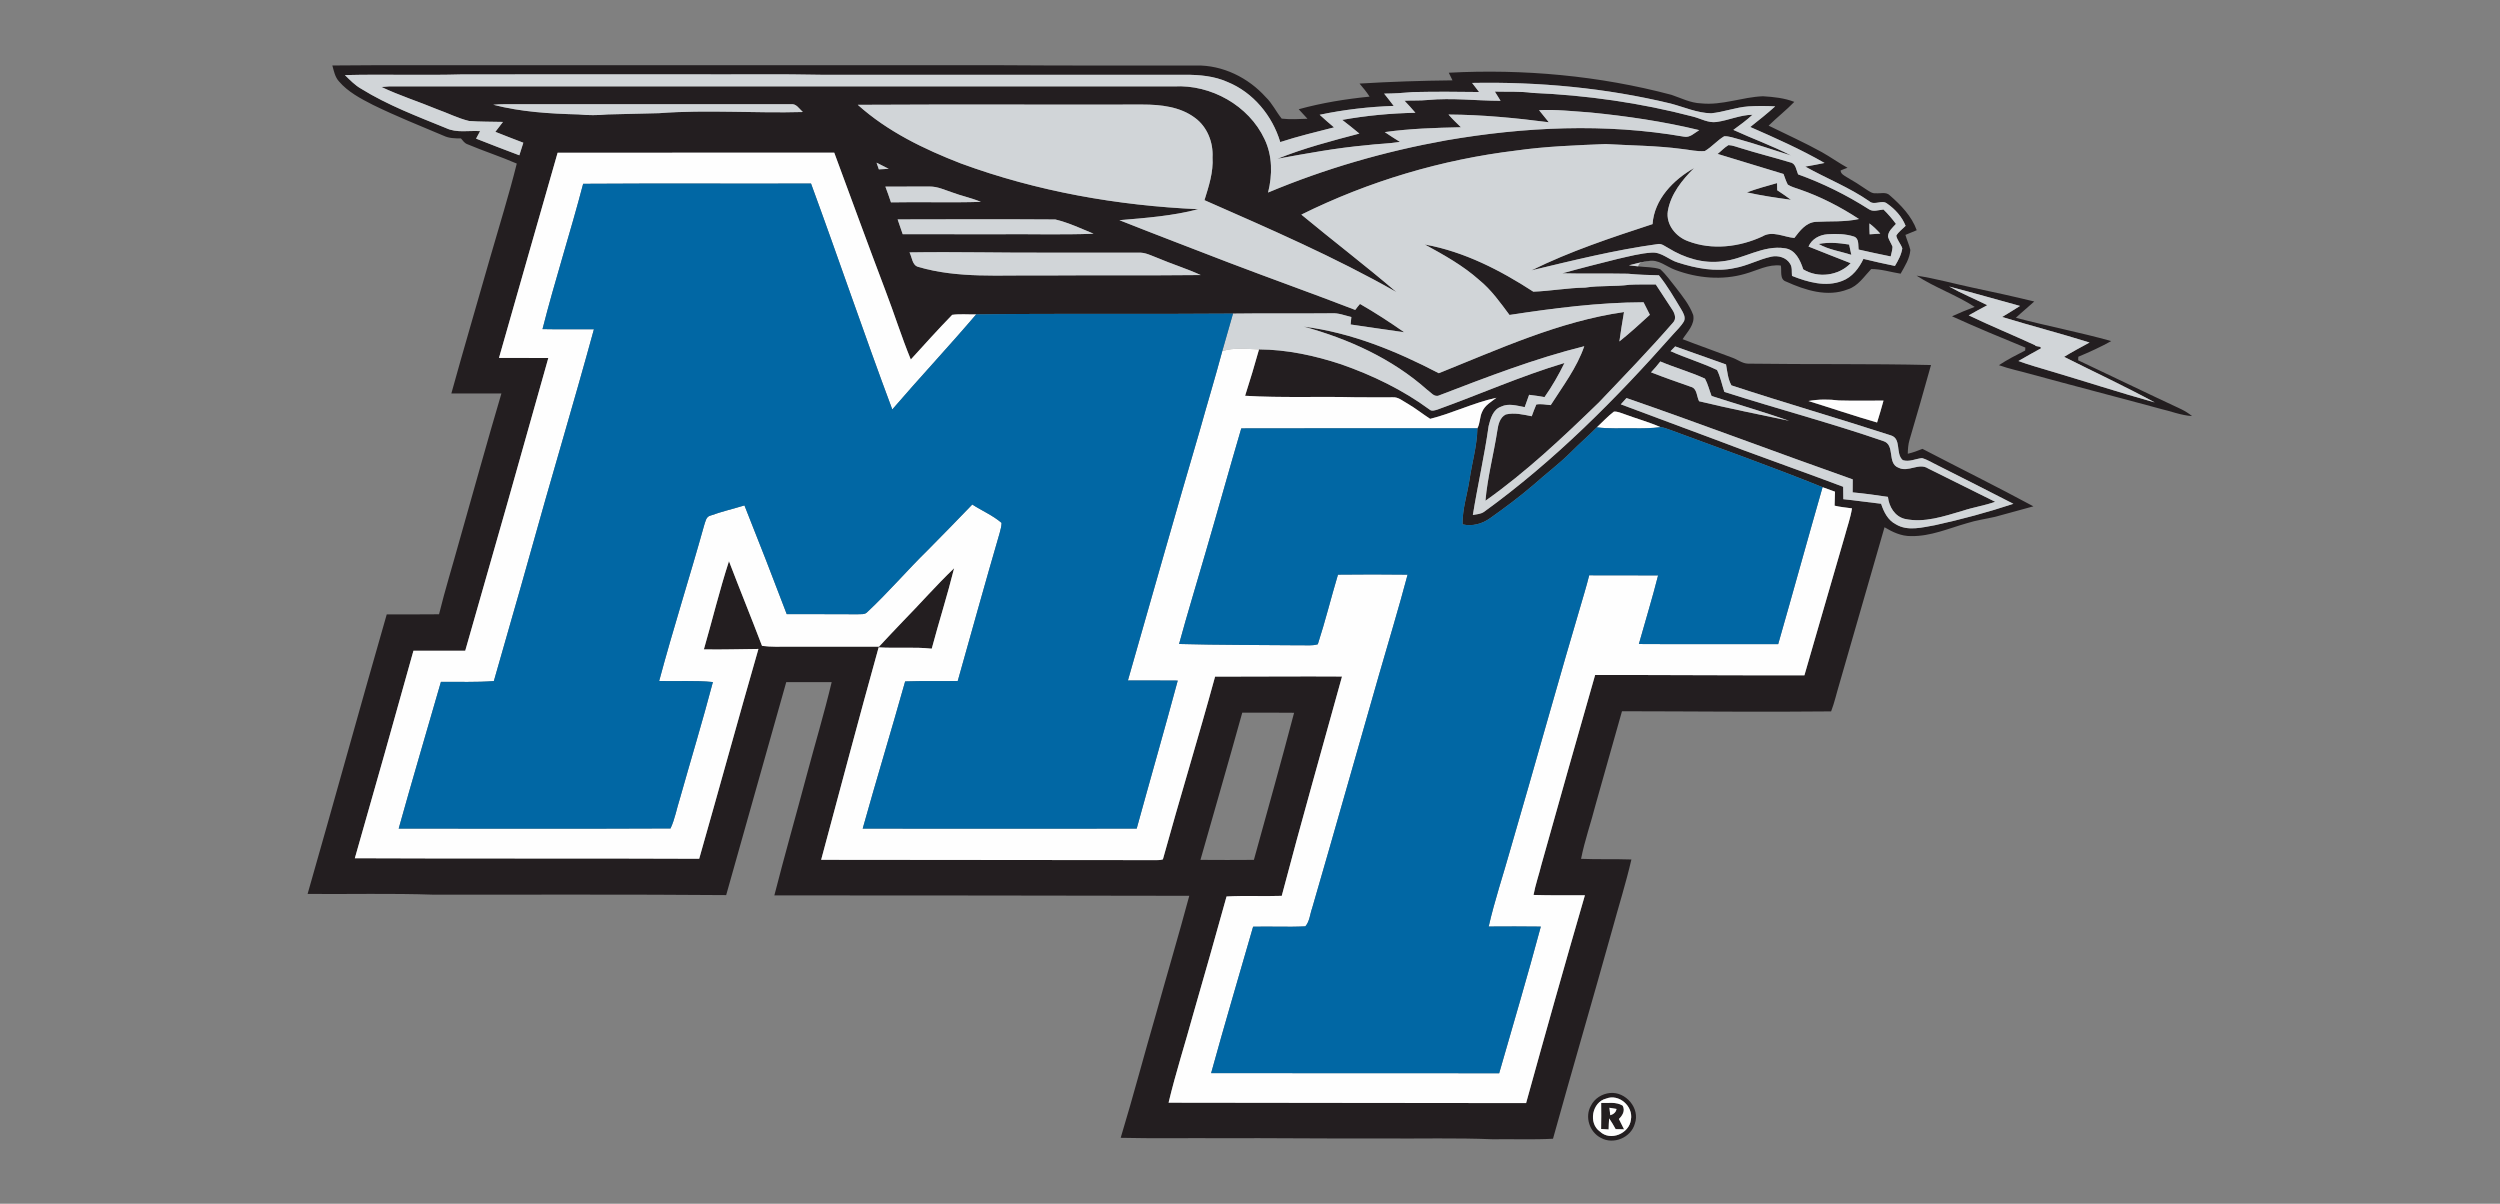 <?xml version="1.0" encoding="UTF-8" ?>
<!DOCTYPE svg PUBLIC "-//W3C//DTD SVG 1.1//EN" "http://www.w3.org/Graphics/SVG/1.1/DTD/svg11.dtd">
<svg width="1350pt" height="650pt" viewBox="0 0 1350 650" version="1.1" xmlns="http://www.w3.org/2000/svg">
<rect x="0" y="0" width="1350" height="650" fill="#808080" stroke="none"/>
<g id="#231e20ff">
<path fill="#231e20" opacity="1.00" d=" M 179.47 35.36 C 211.31 35.03 243.16 35.30 275.00 35.21 C 363.00 35.21 451.00 35.21 539.00 35.21 C 574.67 35.47 610.35 35.40 646.03 35.37 C 660.26 35.11 674.10 41.94 683.52 52.46 C 687.04 55.82 689.08 60.32 692.12 64.06 C 696.73 64.59 701.40 64.29 706.04 64.13 C 704.49 62.38 702.86 60.71 701.30 58.99 C 713.82 55.54 726.66 53.47 739.57 52.18 C 737.99 49.66 736.07 47.39 734.15 45.13 C 750.87 44.11 767.60 43.57 784.35 43.39 C 783.72 41.99 783.02 40.63 782.34 39.27 C 822.71 37.14 863.51 40.84 902.62 51.22 C 907.86 53.00 912.94 55.63 918.59 55.82 C 929.93 57.01 940.76 52.41 952.00 51.98 C 957.73 52.33 963.52 52.92 968.93 55.01 C 964.54 59.54 959.55 63.43 955.06 67.85 C 964.66 72.60 974.45 76.97 983.82 82.17 C 988.53 84.82 992.94 87.98 997.67 90.60 C 996.41 91.06 995.13 91.51 993.93 92.06 C 993.99 93.96 995.86 94.76 997.24 95.67 C 1000.83 97.72 1004.34 99.90 1007.74 102.26 C 1009.34 103.23 1010.94 104.61 1012.97 104.36 C 1015.47 104.60 1018.50 103.47 1020.51 105.51 C 1026.50 110.75 1032.28 116.68 1035.03 124.32 C 1032.99 125.16 1030.94 125.99 1028.92 126.85 C 1029.71 129.59 1030.95 132.20 1031.59 134.98 C 1031.26 139.69 1028.56 143.78 1026.33 147.79 C 1021.04 146.96 1015.82 145.25 1010.44 145.29 C 1006.58 149.31 1003.35 154.55 997.74 156.27 C 986.77 160.58 974.76 156.70 964.56 152.08 C 960.82 150.93 962.24 146.30 961.65 143.40 C 954.84 142.57 948.73 146.11 942.38 147.86 C 930.04 151.47 916.65 150.24 904.70 145.78 C 899.89 144.06 895.52 139.79 890.07 140.99 C 886.54 141.54 883.05 142.31 879.62 143.27 C 881.26 143.48 882.92 143.68 884.60 143.84 C 888.56 144.33 892.71 144.12 896.53 145.38 C 899.73 148.26 902.17 151.85 904.88 155.18 C 908.44 159.84 912.27 164.52 914.33 170.09 C 915.38 175.21 911.13 179.19 908.61 183.16 C 917.49 186.61 926.50 189.72 935.40 193.13 C 938.27 194.13 940.78 196.28 943.92 196.37 C 976.86 196.84 1009.81 196.33 1042.74 197.12 C 1039.00 210.65 1035.08 224.15 1031.12 237.62 C 1030.40 240.02 1030.26 242.54 1030.20 245.03 C 1032.91 244.40 1035.54 243.46 1038.12 242.38 C 1058.07 252.77 1078.24 262.73 1098.04 273.42 C 1091.17 275.31 1084.32 277.23 1077.45 279.06 C 1072.34 280.24 1067.11 280.93 1062.11 282.54 C 1052.21 285.36 1042.44 289.70 1031.96 289.49 C 1026.79 289.58 1021.97 287.33 1017.64 284.72 C 1009.44 313.02 1001.37 341.35 993.16 369.65 C 991.69 374.47 990.63 379.43 988.80 384.15 C 951.17 384.57 913.51 384.10 875.87 384.07 C 871.08 400.80 866.46 417.58 861.68 434.31 C 859.18 444.17 855.73 453.78 853.78 463.77 C 862.84 464.14 871.90 463.80 880.96 464.12 C 877.99 476.96 874.00 489.56 870.54 502.27 C 860.06 539.87 849.06 577.32 838.62 614.92 C 827.76 615.49 816.87 615.04 806.00 615.20 C 786.35 614.39 766.66 614.94 747.00 614.78 C 717.33 614.90 687.67 614.50 658.00 614.62 C 640.39 614.52 622.78 614.83 605.17 614.42 C 611.90 592.22 617.78 569.77 624.26 547.50 C 630.18 526.23 636.48 505.06 642.21 483.74 C 567.52 483.66 492.84 483.46 418.15 483.51 C 423.66 461.93 429.79 440.50 435.52 418.97 C 440.01 402.09 445.05 385.35 449.10 368.36 C 440.92 368.32 432.75 368.36 424.57 368.35 C 413.80 406.70 402.89 445.01 392.13 483.36 C 339.42 482.92 286.70 483.18 233.98 483.12 C 211.37 482.34 188.73 482.91 166.10 482.73 C 180.49 432.45 194.39 382.02 208.84 331.76 C 218.25 331.77 227.66 331.81 237.08 331.71 C 240.33 318.46 244.39 305.42 248.01 292.27 C 255.60 265.68 262.90 239.00 270.76 212.49 C 261.74 212.48 252.73 212.47 243.73 212.46 C 250.50 187.94 257.73 163.54 264.69 139.06 C 269.53 122.17 274.82 105.39 279.06 88.33 C 270.31 84.53 261.20 81.60 252.42 77.89 C 250.84 77.36 249.94 75.92 248.91 74.74 C 245.71 74.76 242.43 74.70 239.49 73.27 C 226.72 67.88 213.83 62.73 201.38 56.63 C 194.75 53.23 187.91 49.66 183.00 43.91 C 180.88 41.54 180.28 38.33 179.47 35.36 M 186.26 40.55 C 188.99 43.22 191.66 46.03 195.02 47.93 C 209.38 56.83 225.27 62.82 240.86 69.18 C 246.62 71.92 253.13 70.40 259.26 70.81 C 258.53 72.16 257.80 73.50 257.08 74.86 C 264.83 77.96 272.64 80.90 280.44 83.86 C 281.18 81.60 281.90 79.34 282.60 77.07 C 277.54 75.18 272.52 73.17 267.49 71.19 C 268.87 69.42 270.26 67.65 271.60 65.84 C 265.49 65.67 259.36 65.80 253.27 65.32 C 247.32 63.89 241.83 61.05 236.08 59.02 C 226.10 54.86 215.74 51.62 205.98 46.97 C 206.98 46.90 208.98 46.75 209.98 46.67 C 351.31 46.62 492.65 46.70 633.99 46.67 C 653.86 45.53 674.36 56.95 682.85 75.13 C 687.16 84.10 687.14 94.48 684.76 103.97 C 715.61 91.03 747.93 81.71 780.84 75.80 C 823.17 68.50 866.82 66.42 909.28 73.79 C 912.55 74.52 915.02 71.78 917.59 70.27 C 898.24 65.58 878.49 62.69 858.69 60.73 C 849.50 60.10 840.32 59.01 831.09 59.50 C 832.80 61.70 834.63 63.82 836.36 66.02 C 818.38 63.70 800.31 61.95 782.18 61.85 C 784.28 64.27 786.60 66.48 788.90 68.71 C 775.17 69.01 761.40 69.42 747.78 71.34 C 750.47 73.16 753.20 74.93 755.97 76.63 C 749.92 77.61 743.78 77.66 737.71 78.44 C 721.61 79.89 705.71 82.84 689.83 85.74 C 704.16 79.97 719.15 76.06 734.06 72.13 C 731.03 69.60 727.94 67.15 724.81 64.74 C 737.85 62.39 751.06 61.17 764.31 60.90 C 762.45 58.64 760.42 56.54 758.44 54.40 C 762.62 54.16 766.82 54.42 771.00 54.00 C 784.09 52.76 797.20 54.41 810.31 54.44 C 809.25 52.79 808.25 51.11 807.22 49.46 C 813.97 49.65 820.77 49.25 827.49 50.16 C 856.65 51.39 885.75 55.51 914.01 62.91 C 918.30 63.94 922.40 66.53 926.95 65.87 C 933.49 64.97 939.66 62.06 946.34 61.97 C 943.13 64.99 939.54 67.54 936.01 70.15 C 946.30 74.90 957.03 78.70 967.10 83.93 C 957.66 81.04 948.35 77.77 938.83 75.15 C 936.28 74.50 933.73 73.48 931.07 73.58 C 927.28 75.83 924.41 79.33 920.62 81.56 C 916.44 81.96 912.32 80.86 908.19 80.44 C 894.54 78.63 880.76 78.59 867.04 77.78 C 850.93 78.47 834.77 79.01 818.78 81.29 C 778.50 86.15 739.08 97.88 702.72 115.89 C 719.70 129.97 737.27 143.35 754.04 157.69 C 720.70 138.76 685.45 123.51 650.41 108.09 C 652.75 100.59 655.27 92.94 654.77 84.97 C 655.21 76.94 651.95 68.54 645.38 63.70 C 637.34 57.60 626.78 56.46 617.00 56.46 C 565.73 56.57 514.46 56.30 463.20 56.60 C 479.22 71.01 498.96 80.54 518.90 88.27 C 559.92 103.36 603.47 111.02 647.06 112.97 C 633.15 116.63 618.75 117.69 604.48 118.90 C 624.04 126.66 643.72 134.13 663.34 141.72 C 686.11 150.42 709.08 158.57 731.82 167.36 C 732.65 166.27 733.46 165.15 734.39 164.13 C 742.58 168.82 750.53 174.00 758.27 179.42 C 748.61 178.11 738.99 176.58 729.34 175.22 C 729.46 173.88 729.59 172.53 729.73 171.19 C 726.20 170.37 722.74 168.92 719.06 169.17 C 701.31 169.36 683.57 169.08 665.83 169.34 C 619.60 169.74 573.36 169.19 527.13 169.77 C 522.82 169.89 518.47 169.42 514.19 170.01 C 506.56 177.86 499.20 186.02 491.83 194.13 C 486.81 181.92 482.89 169.30 478.16 156.98 C 468.76 132.20 459.69 107.29 450.49 82.44 C 400.70 82.48 350.91 82.42 301.12 82.47 C 290.45 119.38 280.06 156.37 269.45 193.29 C 278.33 193.26 287.22 193.25 296.10 193.31 C 281.30 246.06 266.36 298.77 251.22 351.41 C 241.90 351.36 232.58 351.37 223.26 351.41 C 212.88 388.81 202.27 426.13 191.61 463.45 C 253.59 463.75 315.58 463.44 377.56 463.73 C 388.33 426.00 398.68 388.14 409.55 350.43 C 399.73 350.50 389.91 350.86 380.09 350.66 C 384.67 334.80 388.55 318.74 393.64 303.04 C 399.48 318.33 405.67 333.47 411.49 348.77 C 416.30 349.41 421.16 349.19 426.00 349.21 C 442.22 349.21 458.44 349.21 474.66 349.21 C 478.94 344.63 483.21 340.04 487.56 335.53 C 496.87 326.06 505.61 316.01 515.23 306.84 C 511.60 321.43 507.01 335.76 503.14 350.28 C 493.61 349.25 484.02 350.17 474.47 349.57 C 463.83 387.73 453.73 426.04 443.42 464.30 C 503.29 464.35 563.15 464.39 623.02 464.47 C 624.66 464.39 626.38 464.64 627.96 464.05 C 637.06 431.08 647.12 398.37 656.14 365.38 C 678.99 365.40 701.84 365.16 724.69 365.32 C 713.81 404.79 702.54 444.17 692.14 483.76 C 682.21 484.11 672.26 483.54 662.34 484.10 C 656.50 505.28 650.43 526.39 644.37 547.51 C 639.99 563.51 634.88 579.32 631.03 595.45 C 695.38 595.49 759.74 595.66 824.09 595.67 C 834.45 558.20 844.99 520.79 855.84 483.46 C 846.59 483.42 837.34 483.55 828.10 483.27 C 829.13 477.66 831.07 472.27 832.41 466.73 C 841.95 432.63 851.63 398.56 861.36 364.51 C 899.03 364.44 936.71 364.77 974.38 364.67 C 981.59 339.55 988.97 314.48 996.21 289.37 C 997.52 284.43 999.29 279.59 1000.07 274.52 C 996.93 274.05 993.75 273.83 990.68 273.06 C 990.69 270.54 990.90 268.03 990.89 265.51 C 988.65 264.70 986.42 263.87 984.19 263.08 C 956.99 252.11 929.35 242.26 901.84 232.12 C 900.16 231.58 898.52 230.78 896.75 230.68 C 890.50 227.93 883.89 226.13 877.50 223.75 C 875.54 223.15 873.60 222.09 871.50 222.28 C 868.17 224.81 865.34 227.93 862.28 230.76 C 857.73 235.39 852.79 239.61 848.23 244.22 C 841.86 250.58 834.62 255.95 827.93 261.95 C 820.52 268.30 812.69 274.14 804.72 279.78 C 800.46 282.88 794.97 284.38 789.78 283.16 C 789.66 274.94 792.31 267.02 793.56 258.96 C 794.89 249.71 797.65 240.66 797.79 231.26 C 799.32 228.54 798.98 225.13 800.38 222.32 C 801.82 218.86 805.25 216.98 808.09 214.80 C 795.82 217.42 784.39 223.15 772.29 226.18 C 768.14 223.51 764.29 220.39 760.02 217.92 C 757.48 216.55 755.09 214.28 752.01 214.54 C 745.34 214.53 738.67 214.61 732.01 214.52 C 712.13 214.00 692.20 214.92 672.35 213.72 C 675.01 205.42 677.53 197.07 679.87 188.68 C 694.98 188.76 709.97 192.01 724.28 196.74 C 741.15 202.65 757.47 210.51 771.90 221.12 C 773.13 222.26 774.80 221.57 776.20 221.18 C 799.12 212.93 821.46 202.98 844.82 196.01 C 841.69 202.41 838.14 208.61 834.04 214.44 C 831.28 213.94 828.50 213.52 825.72 213.20 C 824.92 215.42 824.12 217.63 823.34 219.85 C 819.17 219.11 814.66 217.61 810.59 219.59 C 806.26 221.10 804.84 226.03 803.86 230.04 C 801.60 246.15 797.93 262.04 795.34 278.10 C 797.38 277.69 799.62 277.64 801.40 276.38 C 839.34 248.91 872.56 215.52 903.51 180.51 C 905.56 178.21 907.87 176.09 909.40 173.39 C 910.30 171.18 908.98 168.96 907.89 167.10 C 904.09 160.81 900.43 154.39 895.80 148.66 C 890.19 148.57 884.59 148.33 879.01 147.81 C 867.25 147.57 855.48 147.90 843.72 147.58 C 853.66 144.80 863.67 142.28 873.69 139.78 C 879.75 138.43 885.81 136.77 892.04 136.40 C 897.36 136.08 901.26 140.39 906.12 141.79 C 915.90 144.92 926.46 146.99 936.67 144.75 C 943.54 143.57 949.72 140.06 956.51 138.60 C 960.16 137.80 964.61 139.02 966.61 142.37 C 967.94 144.30 967.42 146.78 967.67 148.98 C 976.15 152.35 985.92 155.18 994.82 151.68 C 1000.22 149.66 1003.85 144.84 1006.26 139.80 C 1011.90 141.16 1017.56 142.47 1023.26 143.61 C 1025.03 140.65 1026.74 137.54 1027.25 134.08 C 1026.41 131.69 1024.53 129.78 1023.98 127.28 C 1025.23 125.13 1027.33 123.71 1029.03 121.95 C 1027.08 117.03 1023.36 112.92 1019.05 109.94 C 1016.24 107.63 1012.18 111.18 1009.40 108.65 C 998.59 101.17 986.28 96.36 974.86 89.97 C 978.34 89.43 981.79 88.67 985.26 88.00 C 972.36 80.61 958.75 74.53 945.14 68.58 C 949.70 64.96 954.27 61.35 958.60 57.44 C 953.78 57.17 948.94 57.15 944.13 57.45 C 937.28 57.95 930.80 60.52 923.99 61.18 C 916.42 61.00 909.43 57.83 902.22 55.93 C 867.16 47.47 830.96 44.09 794.94 44.78 C 796.17 46.43 797.43 48.07 798.71 49.69 C 786.81 49.52 774.89 49.45 762.99 49.72 C 757.81 50.19 752.63 50.52 747.43 50.55 C 749.14 52.77 750.95 54.92 752.61 57.19 C 739.18 57.65 725.76 59.21 712.62 61.98 C 715.12 64.33 717.76 66.54 720.37 68.78 C 710.65 71.27 700.88 73.60 691.34 76.72 C 687.09 62.48 676.71 49.89 662.81 44.25 C 655.67 41.06 647.77 40.37 640.05 40.38 C 575.03 40.41 510.01 40.39 445.00 40.40 C 421.34 39.89 397.67 40.27 374.00 40.15 C 332.67 40.16 291.33 40.14 250.00 40.16 C 228.76 40.79 207.50 40.01 186.26 40.55 M 266.33 56.56 C 281.32 60.44 296.91 61.40 312.34 61.79 C 317.55 62.30 322.80 62.29 328.02 61.80 C 337.36 61.55 346.71 61.35 356.05 61.11 C 381.85 59.15 407.72 61.24 433.54 60.49 C 431.58 58.80 430.03 55.82 427.03 56.28 C 377.69 56.24 328.34 56.30 279.00 56.27 C 274.78 56.29 270.54 56.14 266.33 56.56 M 473.33 87.85 C 473.74 89.05 474.15 90.26 474.58 91.46 C 476.34 91.37 478.12 91.28 479.89 91.17 C 477.70 90.06 475.52 88.94 473.33 87.85 M 478.10 100.75 C 479.14 103.58 480.20 106.40 481.12 109.28 C 497.31 108.96 513.52 109.52 529.70 109.01 C 524.65 106.90 519.26 105.82 514.15 103.89 C 510.20 102.60 506.30 100.69 502.06 100.73 C 494.07 100.68 486.08 100.82 478.10 100.75 M 484.71 118.47 C 485.67 121.12 486.59 123.79 487.46 126.47 C 504.30 126.53 521.15 126.48 538.00 126.50 C 555.51 126.31 573.05 126.88 590.55 126.22 C 583.76 123.42 577.03 120.23 569.87 118.51 C 541.50 118.32 513.10 118.40 484.71 118.47 M 491.13 136.29 C 492.56 138.94 492.52 143.30 495.94 144.15 C 517.39 150.45 539.95 148.44 562.00 148.77 C 590.79 148.57 619.60 148.83 648.39 148.53 C 640.72 145.00 632.62 142.53 624.86 139.21 C 621.68 138.03 618.56 136.31 615.07 136.43 C 599.38 136.43 583.69 136.44 568.00 136.43 C 542.37 136.58 516.75 135.88 491.13 136.29 M 904.59 187.06 C 903.96 187.70 902.72 188.99 902.10 189.63 C 910.33 193.36 919.07 195.90 927.20 199.80 C 929.07 203.53 929.82 207.69 931.15 211.63 C 959.63 220.76 988.59 228.38 1016.87 238.13 C 1023.69 240.13 1018.78 250.29 1025.27 252.60 C 1030.51 255.19 1036.23 249.69 1041.20 252.99 C 1053.27 258.97 1065.34 264.97 1077.40 270.97 C 1071.64 273.04 1065.55 273.91 1059.75 275.86 C 1049.70 278.79 1039.16 282.49 1028.60 280.21 C 1023.16 278.86 1020.05 273.59 1019.48 268.31 C 1013.14 267.36 1006.80 266.47 1000.43 265.88 C 1000.45 263.54 1000.47 261.20 1000.48 258.87 C 959.67 244.48 919.20 229.11 878.31 214.94 C 877.28 216.07 876.24 217.20 875.23 218.34 C 897.40 226.73 919.69 234.82 941.85 243.24 C 959.65 249.83 977.55 256.16 995.31 262.86 C 995.33 265.09 995.34 267.33 995.39 269.57 C 1002.20 270.24 1008.98 271.29 1015.79 272.03 C 1017.23 276.44 1019.46 280.94 1023.79 283.14 C 1030.26 287.02 1037.97 284.79 1044.87 283.61 C 1059.17 280.48 1073.33 276.64 1087.23 272.06 C 1073.74 265.11 1060.17 258.27 1046.61 251.44 C 1043.71 250.07 1040.98 248.26 1037.89 247.37 C 1034.44 247.73 1031.03 249.58 1027.52 248.49 C 1023.38 244.96 1027.02 236.83 1020.96 235.07 C 992.39 225.80 963.49 217.50 934.97 208.09 C 933.05 204.68 932.75 200.61 932.06 196.81 C 922.91 193.52 913.74 190.30 904.59 187.06 M 891.55 201.06 C 898.69 203.85 905.92 206.39 913.16 208.91 C 916.50 209.82 916.15 214.07 917.50 216.67 C 933.62 220.57 949.90 223.79 966.13 227.23 C 952.30 222.38 938.20 218.35 924.26 213.83 C 923.02 210.72 922.30 207.39 920.68 204.45 C 912.85 200.88 904.50 198.55 896.58 195.19 C 894.99 197.22 893.34 199.20 891.55 201.06 M 976.55 216.55 C 988.92 220.37 1001.18 224.57 1013.62 228.15 C 1014.87 224.24 1016.00 220.29 1017.09 216.33 C 1009.06 216.29 1001.03 216.49 993.00 216.25 C 987.53 215.54 981.98 215.58 976.55 216.55 M 670.82 384.84 C 663.45 411.38 655.78 437.84 648.24 464.33 C 657.86 464.42 667.48 464.40 677.10 464.33 C 684.42 437.88 691.83 411.45 698.81 384.90 C 689.48 384.76 680.15 384.87 670.82 384.84 Z" />
<path fill="#231e20" opacity="1.00" d=" M 927.51 83.12 C 929.48 81.56 931.19 79.64 933.37 78.36 C 935.67 78.45 937.82 79.38 940.02 80.00 C 948.85 82.77 957.83 85.00 966.69 87.68 C 969.77 88.20 969.95 91.81 970.97 94.16 C 984.32 98.96 997.11 105.29 1009.08 112.92 C 1011.46 114.62 1014.44 113.37 1017.08 113.14 C 1019.54 115.53 1021.77 118.14 1023.81 120.91 C 1021.99 122.96 1019.46 124.91 1019.53 127.93 C 1020.12 129.80 1021.26 131.43 1021.97 133.25 C 1021.92 135.03 1021.33 136.74 1020.97 138.47 C 1015.18 137.32 1009.41 136.06 1003.65 134.75 C 1003.33 132.36 1004.01 128.78 1001.16 127.75 C 996.60 126.25 991.70 126.19 986.96 126.48 C 982.62 126.78 978.36 129.00 976.60 133.14 C 984.16 136.20 991.77 139.14 999.37 142.13 C 992.91 148.94 981.64 150.36 973.74 145.43 C 972.18 140.61 969.61 134.89 963.96 134.08 C 952.02 132.14 941.56 140.02 929.98 141.12 C 919.81 142.49 909.57 139.30 900.97 133.99 C 899.08 133.05 897.28 131.29 895.02 131.83 C 872.04 134.98 849.52 140.61 826.99 145.99 C 847.94 135.63 870.21 128.29 892.38 121.02 C 893.30 107.63 903.63 97.06 914.77 90.78 C 908.33 97.19 902.22 104.76 900.63 113.96 C 899.49 121.24 905.00 127.93 911.61 130.26 C 924.49 135.22 939.27 133.42 951.61 127.72 C 957.03 124.37 963.22 128.00 968.94 128.51 C 971.88 124.68 975.17 120.20 980.44 119.80 C 988.24 119.34 996.15 119.98 1003.85 118.27 C 993.83 111.73 983.15 106.18 971.82 102.29 C 969.65 101.49 967.35 100.96 965.41 99.70 C 964.43 97.87 963.83 95.88 963.10 93.95 C 951.25 90.29 939.35 86.79 927.51 83.12 M 1009.48 120.65 C 1009.44 122.62 1009.52 124.58 1009.60 126.54 C 1011.51 126.43 1013.43 126.32 1015.36 126.16 C 1013.57 124.15 1011.63 122.26 1009.48 120.65 Z" />
<path fill="#231e20" opacity="1.00" d=" M 943.32 103.89 C 948.64 101.90 954.13 100.42 959.60 98.87 C 959.61 100.16 959.64 101.44 959.69 102.73 C 962.21 104.37 964.68 106.09 967.11 107.88 C 959.14 106.82 951.17 105.62 943.32 103.89 Z" />
<path fill="#231e20" opacity="1.00" d=" M 982.08 131.75 C 987.52 130.66 993.10 131.20 998.53 132.06 C 998.94 133.90 999.35 135.75 999.72 137.62 C 993.84 135.69 987.49 134.87 982.08 131.75 Z" />
<path fill="#231e20" opacity="1.00" d=" M 769.40 132.03 C 790.58 135.86 810.11 145.89 828.00 157.51 C 837.35 157.15 846.63 155.44 856.01 155.31 C 863.95 154.06 872.02 154.86 879.97 153.77 C 884.68 153.50 889.41 153.69 894.13 153.63 C 897.05 158.15 900.05 162.63 902.98 167.14 C 904.38 169.23 905.45 172.22 903.37 174.27 C 890.51 189.06 876.86 203.15 863.35 217.35 C 843.95 236.14 824.24 254.78 802.14 270.41 C 803.26 257.60 806.62 245.12 808.58 232.43 C 809.06 229.18 809.91 225.43 813.14 223.81 C 817.79 222.68 822.55 223.88 827.14 224.78 C 827.95 222.66 828.66 220.51 829.60 218.45 C 832.17 217.92 834.81 218.61 837.40 218.76 C 843.94 208.49 851.50 198.59 855.50 186.96 C 828.77 193.60 803.00 203.59 777.32 213.44 C 774.57 214.83 772.61 211.79 770.60 210.43 C 751.71 193.64 728.19 183.00 703.99 176.37 C 729.72 179.61 754.10 189.62 776.95 201.54 C 809.52 188.50 841.92 173.52 876.96 168.51 C 876.01 173.78 875.25 179.09 874.46 184.39 C 880.16 179.84 885.57 174.93 890.93 169.99 C 889.78 167.74 888.62 165.49 887.52 163.22 C 863.24 163.30 839.08 166.42 815.13 170.07 C 810.16 163.41 805.31 156.50 798.79 151.21 C 790.00 143.37 779.67 137.64 769.40 132.03 Z" />
<path fill="#231e20" opacity="1.00" d=" M 1034.94 148.85 C 1045.15 150.35 1055.15 153.21 1065.26 155.34 C 1076.37 157.69 1087.46 160.11 1098.49 162.81 C 1095.23 165.80 1091.79 168.58 1088.57 171.60 C 1105.66 176.11 1123.05 179.41 1140.07 184.18 C 1134.33 187.40 1128.33 190.10 1122.28 192.65 C 1122.26 193.13 1122.23 194.08 1122.21 194.56 C 1140.79 203.33 1159.26 212.32 1177.89 220.98 C 1179.95 222.00 1181.91 223.22 1183.72 224.68 C 1177.80 224.32 1172.26 222.03 1166.53 220.73 C 1143.10 214.35 1119.58 208.30 1096.16 201.88 C 1090.58 200.31 1084.88 199.17 1079.42 197.19 C 1083.94 194.19 1088.77 191.74 1093.59 189.28 C 1093.62 188.88 1093.67 188.09 1093.69 187.69 C 1080.41 182.25 1067.14 176.76 1054.09 170.80 C 1058.11 168.97 1062.18 167.24 1066.34 165.72 C 1056.34 159.26 1044.93 155.33 1034.94 148.85 M 1052.49 154.71 C 1059.17 158.47 1066.28 161.38 1073.13 164.80 C 1069.77 166.61 1066.40 168.40 1063.10 170.30 C 1074.87 175.94 1086.96 180.90 1098.80 186.36 C 1099.69 187.54 1101.93 186.60 1102.17 188.06 C 1098.06 190.31 1093.99 192.62 1089.93 194.95 C 1095.45 196.99 1101.14 198.55 1106.78 200.26 C 1125.73 205.86 1144.53 212.02 1163.57 217.32 C 1147.51 208.62 1130.94 200.89 1114.61 192.70 C 1119.08 189.94 1123.74 187.48 1128.36 184.96 C 1112.71 180.06 1096.84 175.95 1081.16 171.17 C 1084.38 169.19 1087.64 167.27 1090.81 165.21 C 1078.03 161.71 1065.30 158.04 1052.49 154.71 Z" />
<path fill="#231e20" opacity="1.00" d=" M 869.38 590.22 C 877.92 589.37 885.78 598.52 882.81 606.80 C 880.75 614.32 871.24 618.30 864.46 614.44 C 858.35 611.36 855.66 603.09 859.09 597.10 C 861.01 593.19 865.08 590.63 869.38 590.22 M 867.31 593.24 C 859.72 595.08 857.58 606.59 863.96 611.03 C 869.59 616.42 879.84 612.15 880.70 604.61 C 882.07 597.42 874.24 590.47 867.31 593.24 Z" />
<path fill="#231e20" opacity="1.00" d=" M 864.63 595.60 C 868.51 595.74 872.74 594.86 876.25 597.04 C 877.72 599.76 876.19 602.34 874.21 604.26 C 875.11 606.12 876.04 607.98 877.00 609.83 C 875.47 609.78 873.95 609.76 872.45 609.73 C 871.35 607.75 870.22 605.79 868.94 603.93 C 868.78 605.91 868.70 607.91 868.66 609.90 C 867.29 609.81 865.94 609.72 864.60 609.64 C 864.74 604.96 864.65 600.28 864.63 595.60 M 869.09 598.20 C 869.21 599.53 869.36 600.87 869.55 602.22 C 871.23 601.71 872.65 600.67 872.91 598.82 C 871.62 598.65 870.35 598.44 869.09 598.20 Z" />
</g>
<g id="#d1d5d8ff">
<path fill="#d1d5d8" opacity="1.00" d=" M 186.26 40.55 C 207.50 40.01 228.76 40.79 250.00 40.16 C 291.33 40.14 332.67 40.16 374.00 40.15 C 397.67 40.27 421.34 39.89 445.00 40.40 C 510.01 40.39 575.03 40.41 640.05 40.38 C 647.77 40.37 655.67 41.06 662.81 44.25 C 676.71 49.89 687.09 62.48 691.34 76.72 C 700.88 73.60 710.65 71.27 720.37 68.78 C 717.76 66.54 715.12 64.33 712.62 61.98 C 725.76 59.21 739.18 57.65 752.61 57.19 C 750.95 54.92 749.14 52.77 747.43 50.55 C 752.63 50.52 757.81 50.19 762.99 49.72 C 774.89 49.45 786.81 49.52 798.71 49.69 C 797.43 48.07 796.17 46.43 794.94 44.78 C 830.96 44.09 867.16 47.47 902.22 55.93 C 909.43 57.83 916.42 61.00 923.99 61.18 C 930.80 60.52 937.28 57.95 944.13 57.45 C 948.94 57.15 953.78 57.17 958.60 57.44 C 954.27 61.35 949.70 64.96 945.14 68.58 C 958.75 74.53 972.36 80.61 985.26 88.00 C 981.79 88.67 978.34 89.43 974.86 89.97 C 986.28 96.36 998.59 101.17 1009.40 108.65 C 1012.18 111.18 1016.24 107.63 1019.05 109.94 C 1023.36 112.92 1027.08 117.03 1029.03 121.95 C 1027.33 123.71 1025.23 125.13 1023.98 127.28 C 1024.53 129.78 1026.41 131.69 1027.25 134.08 C 1026.74 137.54 1025.03 140.65 1023.26 143.61 C 1017.56 142.47 1011.90 141.16 1006.26 139.80 C 1003.85 144.84 1000.22 149.66 994.82 151.68 C 985.92 155.18 976.15 152.35 967.67 148.98 C 967.42 146.78 967.94 144.30 966.61 142.37 C 964.61 139.02 960.16 137.80 956.51 138.60 C 949.72 140.06 943.54 143.57 936.67 144.75 C 926.46 146.99 915.90 144.92 906.12 141.79 C 901.26 140.39 897.36 136.08 892.04 136.40 C 885.81 136.77 879.75 138.43 873.69 139.78 C 863.67 142.28 853.66 144.80 843.72 147.58 C 855.48 147.90 867.25 147.57 879.01 147.81 C 884.59 148.33 890.19 148.57 895.80 148.66 C 900.43 154.39 904.09 160.81 907.89 167.10 C 908.98 168.96 910.30 171.18 909.40 173.39 C 907.87 176.09 905.56 178.21 903.51 180.51 C 872.56 215.52 839.34 248.91 801.40 276.38 C 799.62 277.64 797.38 277.69 795.34 278.10 C 797.93 262.04 801.60 246.15 803.86 230.04 C 804.84 226.03 806.26 221.10 810.59 219.59 C 814.66 217.61 819.17 219.11 823.34 219.85 C 824.12 217.63 824.92 215.42 825.72 213.20 C 828.50 213.52 831.28 213.94 834.04 214.44 C 838.14 208.61 841.69 202.41 844.82 196.01 C 821.46 202.98 799.12 212.93 776.20 221.18 C 774.80 221.57 773.13 222.26 771.90 221.12 C 757.47 210.51 741.15 202.65 724.28 196.74 C 709.97 192.01 694.98 188.76 679.87 188.68 C 673.23 188.48 666.51 187.57 660.04 189.58 C 661.99 182.84 663.90 176.09 665.83 169.34 C 683.57 169.08 701.31 169.36 719.06 169.17 C 722.74 168.92 726.20 170.37 729.73 171.19 C 729.59 172.53 729.46 173.88 729.34 175.22 C 738.99 176.58 748.61 178.11 758.27 179.42 C 750.53 174.00 742.58 168.82 734.39 164.13 C 733.46 165.15 732.65 166.27 731.82 167.36 C 709.08 158.57 686.11 150.42 663.34 141.72 C 643.72 134.13 624.04 126.66 604.48 118.90 C 618.75 117.69 633.15 116.63 647.06 112.97 C 603.47 111.02 559.92 103.36 518.90 88.27 C 498.96 80.54 479.22 71.01 463.20 56.60 C 514.46 56.30 565.73 56.57 617.00 56.46 C 626.78 56.46 637.34 57.60 645.38 63.70 C 651.95 68.54 655.21 76.94 654.77 84.97 C 655.27 92.94 652.75 100.59 650.41 108.09 C 685.45 123.51 720.70 138.76 754.04 157.69 C 737.27 143.35 719.70 129.97 702.72 115.89 C 739.08 97.88 778.50 86.15 818.78 81.29 C 834.77 79.01 850.93 78.47 867.04 77.78 C 880.76 78.59 894.54 78.63 908.19 80.44 C 912.32 80.86 916.44 81.96 920.62 81.56 C 924.41 79.33 927.28 75.83 931.07 73.58 C 933.73 73.48 936.28 74.50 938.83 75.15 C 948.35 77.77 957.66 81.04 967.10 83.93 C 957.03 78.70 946.30 74.90 936.01 70.15 C 939.54 67.54 943.13 64.99 946.34 61.97 C 939.66 62.06 933.49 64.97 926.95 65.87 C 922.40 66.53 918.30 63.94 914.01 62.91 C 885.75 55.51 856.65 51.39 827.49 50.16 C 820.77 49.25 813.97 49.65 807.22 49.46 C 808.25 51.11 809.25 52.79 810.31 54.44 C 797.20 54.41 784.09 52.76 771.00 54.00 C 766.82 54.42 762.62 54.16 758.44 54.40 C 760.42 56.54 762.45 58.64 764.31 60.90 C 751.06 61.17 737.85 62.39 724.81 64.74 C 727.94 67.15 731.03 69.60 734.06 72.13 C 719.15 76.06 704.16 79.97 689.83 85.74 C 705.71 82.84 721.61 79.89 737.71 78.44 C 743.78 77.66 749.92 77.61 755.97 76.63 C 753.20 74.93 750.47 73.16 747.78 71.34 C 761.40 69.42 775.17 69.01 788.90 68.71 C 786.60 66.48 784.28 64.27 782.18 61.85 C 800.31 61.95 818.38 63.70 836.36 66.02 C 834.63 63.82 832.80 61.70 831.09 59.50 C 840.32 59.01 849.50 60.10 858.69 60.73 C 878.49 62.69 898.24 65.58 917.59 70.27 C 915.02 71.78 912.55 74.52 909.28 73.79 C 866.82 66.42 823.17 68.50 780.84 75.80 C 747.93 81.71 715.61 91.03 684.76 103.97 C 687.14 94.48 687.16 84.10 682.85 75.13 C 674.36 56.95 653.86 45.53 633.99 46.67 C 492.65 46.70 351.31 46.62 209.98 46.67 C 208.98 46.75 206.98 46.90 205.98 46.97 C 215.74 51.62 226.10 54.86 236.08 59.02 C 241.83 61.05 247.32 63.89 253.27 65.32 C 259.36 65.80 265.49 65.67 271.60 65.84 C 270.26 67.65 268.87 69.42 267.49 71.19 C 272.52 73.17 277.54 75.18 282.60 77.07 C 281.90 79.34 281.18 81.60 280.44 83.86 C 272.64 80.90 264.83 77.96 257.08 74.86 C 257.80 73.50 258.53 72.16 259.26 70.81 C 253.13 70.40 246.62 71.92 240.86 69.18 C 225.27 62.82 209.38 56.83 195.02 47.93 C 191.66 46.03 188.99 43.22 186.26 40.55 M 927.51 83.12 C 939.35 86.79 951.25 90.29 963.10 93.95 C 963.83 95.88 964.43 97.87 965.41 99.70 C 967.35 100.96 969.65 101.49 971.82 102.29 C 983.15 106.18 993.83 111.73 1003.85 118.27 C 996.15 119.98 988.24 119.34 980.44 119.80 C 975.17 120.20 971.88 124.68 968.94 128.51 C 963.22 128.00 957.03 124.37 951.61 127.72 C 939.27 133.42 924.49 135.22 911.61 130.26 C 905.00 127.93 899.49 121.24 900.63 113.96 C 902.22 104.76 908.33 97.19 914.77 90.78 C 903.63 97.06 893.30 107.63 892.38 121.02 C 870.21 128.29 847.94 135.63 826.99 145.99 C 849.52 140.61 872.04 134.98 895.02 131.83 C 897.28 131.29 899.08 133.05 900.97 133.99 C 909.57 139.30 919.81 142.49 929.98 141.12 C 941.56 140.02 952.02 132.14 963.96 134.08 C 969.61 134.89 972.18 140.61 973.74 145.43 C 981.64 150.36 992.91 148.94 999.37 142.13 C 991.77 139.14 984.16 136.20 976.60 133.14 C 978.36 129.00 982.62 126.78 986.96 126.48 C 991.70 126.19 996.60 126.25 1001.16 127.75 C 1004.01 128.78 1003.33 132.36 1003.65 134.75 C 1009.41 136.06 1015.18 137.32 1020.97 138.47 C 1021.33 136.74 1021.92 135.03 1021.97 133.25 C 1021.26 131.43 1020.12 129.80 1019.53 127.93 C 1019.46 124.91 1021.99 122.96 1023.81 120.91 C 1021.77 118.14 1019.54 115.53 1017.08 113.14 C 1014.44 113.37 1011.46 114.62 1009.08 112.92 C 997.11 105.29 984.32 98.96 970.97 94.16 C 969.95 91.81 969.77 88.20 966.69 87.68 C 957.83 85.00 948.85 82.77 940.02 80.00 C 937.82 79.38 935.67 78.45 933.37 78.36 C 931.19 79.64 929.48 81.56 927.51 83.12 M 943.32 103.89 C 951.17 105.62 959.14 106.82 967.11 107.88 C 964.68 106.09 962.21 104.37 959.69 102.73 C 959.64 101.44 959.61 100.16 959.60 98.87 C 954.13 100.42 948.64 101.90 943.32 103.89 M 982.08 131.75 C 987.49 134.87 993.84 135.69 999.72 137.62 C 999.35 135.75 998.94 133.90 998.53 132.06 C 993.10 131.20 987.52 130.66 982.08 131.75 M 769.40 132.03 C 779.67 137.64 790.00 143.37 798.79 151.21 C 805.31 156.50 810.16 163.41 815.13 170.07 C 839.08 166.42 863.24 163.30 887.52 163.22 C 888.62 165.49 889.78 167.74 890.93 169.99 C 885.57 174.93 880.16 179.84 874.46 184.39 C 875.25 179.09 876.01 173.78 876.96 168.51 C 841.92 173.52 809.52 188.50 776.95 201.54 C 754.10 189.62 729.72 179.61 703.99 176.37 C 728.19 183.00 751.71 193.64 770.60 210.43 C 772.61 211.79 774.57 214.83 777.32 213.44 C 803.00 203.59 828.77 193.60 855.50 186.96 C 851.50 198.59 843.94 208.49 837.40 218.76 C 834.81 218.61 832.17 217.92 829.60 218.45 C 828.66 220.51 827.95 222.66 827.14 224.78 C 822.55 223.88 817.79 222.68 813.14 223.81 C 809.91 225.43 809.06 229.18 808.58 232.43 C 806.62 245.12 803.26 257.60 802.14 270.41 C 824.24 254.78 843.95 236.14 863.35 217.35 C 876.86 203.15 890.51 189.06 903.37 174.27 C 905.45 172.22 904.38 169.23 902.98 167.14 C 900.05 162.63 897.05 158.15 894.13 153.63 C 889.41 153.69 884.68 153.50 879.97 153.77 C 872.02 154.86 863.95 154.06 856.01 155.31 C 846.63 155.44 837.35 157.15 828.00 157.51 C 810.11 145.89 790.58 135.86 769.40 132.03 Z" />
<path fill="#d1d5d8" opacity="1.00" d=" M 266.33 56.56 C 270.54 56.14 274.78 56.29 279.00 56.27 C 328.34 56.30 377.69 56.24 427.03 56.28 C 430.03 55.82 431.58 58.80 433.54 60.49 C 407.72 61.24 381.85 59.15 356.05 61.11 C 346.71 61.35 337.36 61.55 328.02 61.80 C 322.80 62.29 317.55 62.30 312.34 61.79 C 296.91 61.40 281.32 60.44 266.33 56.56 Z" />
<path fill="#d1d5d8" opacity="1.00" d=" M 473.33 87.85 C 475.52 88.94 477.70 90.06 479.89 91.17 C 478.12 91.28 476.34 91.37 474.58 91.46 C 474.15 90.26 473.74 89.05 473.33 87.85 Z" />
<path fill="#d1d5d8" opacity="1.00" d=" M 478.10 100.75 C 486.08 100.82 494.07 100.68 502.06 100.73 C 506.30 100.69 510.20 102.60 514.15 103.89 C 519.26 105.82 524.65 106.90 529.70 109.01 C 513.52 109.52 497.31 108.96 481.12 109.28 C 480.20 106.40 479.14 103.58 478.10 100.75 Z" />
<path fill="#d1d5d8" opacity="1.00" d=" M 484.71 118.47 C 513.10 118.40 541.50 118.32 569.87 118.51 C 577.03 120.23 583.76 123.42 590.55 126.22 C 573.05 126.88 555.51 126.31 538.00 126.50 C 521.15 126.48 504.30 126.53 487.46 126.47 C 486.59 123.79 485.67 121.12 484.71 118.47 Z" />
<path fill="#d1d5d8" opacity="1.00" d=" M 1009.48 120.65 C 1011.63 122.26 1013.57 124.15 1015.36 126.16 C 1013.43 126.32 1011.51 126.43 1009.60 126.54 C 1009.52 124.58 1009.44 122.62 1009.48 120.65 Z" />
<path fill="#d1d5d8" opacity="1.00" d=" M 491.13 136.29 C 516.75 135.88 542.37 136.58 568.00 136.43 C 583.69 136.44 599.38 136.43 615.07 136.43 C 618.56 136.31 621.68 138.03 624.86 139.21 C 632.62 142.53 640.72 145.00 648.39 148.53 C 619.60 148.83 590.79 148.57 562.00 148.77 C 539.95 148.44 517.39 150.45 495.94 144.15 C 492.52 143.30 492.56 138.94 491.13 136.29 Z" />
<path fill="#d1d5d8" opacity="1.00" d=" M 879.62 143.27 C 883.05 142.31 886.54 141.54 890.07 140.99 C 888.09 141.71 885.02 141.14 884.60 143.84 C 882.92 143.68 881.26 143.48 879.62 143.27 Z" />
<path fill="#d1d5d8" opacity="1.00" d=" M 1052.49 154.71 C 1065.30 158.04 1078.03 161.71 1090.81 165.21 C 1087.64 167.27 1084.38 169.19 1081.16 171.17 C 1096.84 175.95 1112.71 180.06 1128.36 184.96 C 1123.74 187.48 1119.08 189.94 1114.61 192.70 C 1130.94 200.89 1147.51 208.62 1163.57 217.32 C 1144.53 212.02 1125.73 205.86 1106.78 200.26 C 1101.14 198.55 1095.45 196.99 1089.93 194.95 C 1093.99 192.62 1098.06 190.31 1102.17 188.06 C 1101.93 186.60 1099.69 187.54 1098.80 186.36 C 1086.96 180.90 1074.87 175.94 1063.10 170.30 C 1066.40 168.40 1069.77 166.61 1073.13 164.80 C 1066.28 161.38 1059.17 158.47 1052.49 154.71 Z" />
<path fill="#d1d5d8" opacity="1.00" d=" M 904.59 187.06 C 913.74 190.30 922.91 193.52 932.06 196.81 C 932.75 200.61 933.05 204.68 934.97 208.09 C 963.49 217.50 992.39 225.80 1020.96 235.07 C 1027.02 236.83 1023.38 244.96 1027.52 248.49 C 1031.03 249.58 1034.44 247.73 1037.89 247.37 C 1040.98 248.26 1043.71 250.07 1046.61 251.44 C 1060.17 258.27 1073.74 265.11 1087.23 272.06 C 1073.33 276.64 1059.17 280.48 1044.87 283.61 C 1037.97 284.79 1030.26 287.02 1023.79 283.14 C 1019.46 280.94 1017.23 276.44 1015.79 272.03 C 1008.98 271.29 1002.20 270.24 995.39 269.57 C 995.34 267.33 995.33 265.09 995.31 262.86 C 977.55 256.16 959.65 249.83 941.85 243.24 C 919.69 234.82 897.40 226.73 875.23 218.34 C 876.24 217.20 877.28 216.07 878.31 214.94 C 919.20 229.11 959.67 244.48 1000.48 258.87 C 1000.47 261.20 1000.45 263.54 1000.43 265.88 C 1006.80 266.47 1013.14 267.36 1019.48 268.31 C 1020.05 273.59 1023.16 278.86 1028.60 280.21 C 1039.16 282.49 1049.70 278.79 1059.75 275.86 C 1065.55 273.91 1071.64 273.04 1077.40 270.97 C 1065.34 264.97 1053.27 258.97 1041.20 252.99 C 1036.23 249.69 1030.51 255.19 1025.27 252.60 C 1018.78 250.29 1023.69 240.13 1016.87 238.13 C 988.59 228.38 959.63 220.76 931.15 211.63 C 929.82 207.69 929.07 203.53 927.20 199.80 C 919.07 195.90 910.33 193.36 902.10 189.63 C 902.72 188.99 903.96 187.70 904.59 187.06 Z" />
<path fill="#d1d5d8" opacity="1.00" d=" M 891.55 201.06 C 893.34 199.20 894.99 197.22 896.58 195.19 C 904.50 198.55 912.85 200.88 920.68 204.45 C 922.30 207.39 923.02 210.72 924.26 213.83 C 938.20 218.35 952.30 222.38 966.13 227.23 C 949.90 223.79 933.62 220.57 917.50 216.67 C 916.15 214.07 916.50 209.82 913.16 208.91 C 905.92 206.39 898.69 203.85 891.55 201.06 Z" />
</g>
<g id="#fefefeff">
<path fill="#fefefe" opacity="1.00" d=" M 301.12 82.47 C 350.91 82.42 400.70 82.48 450.49 82.44 C 459.69 107.29 468.76 132.20 478.16 156.98 C 482.89 169.30 486.81 181.92 491.83 194.13 C 499.20 186.02 506.56 177.86 514.19 170.01 C 518.47 169.42 522.82 169.89 527.13 169.77 C 512.33 187.14 496.71 203.81 481.83 221.10 C 466.70 180.62 452.84 139.68 437.95 99.11 C 396.94 99.23 355.92 98.97 314.90 99.25 C 308.03 125.52 299.64 151.40 292.95 177.72 C 302.20 177.92 311.46 177.75 320.72 177.80 C 309.58 218.57 297.35 259.02 286.06 299.75 C 279.75 322.46 273.07 345.07 266.68 367.76 C 257.17 368.53 247.62 368.11 238.10 368.20 C 230.50 394.62 222.66 420.97 215.28 447.45 C 264.21 447.41 313.16 447.60 362.08 447.36 C 364.49 442.23 365.42 436.58 367.15 431.22 C 373.06 410.24 379.42 389.39 384.96 368.31 C 375.32 367.31 365.62 368.00 355.95 367.73 C 363.50 339.53 372.42 311.72 380.26 283.61 C 380.95 281.69 381.24 279.00 383.61 278.43 C 389.62 276.25 395.88 274.79 402.00 272.93 C 409.78 292.42 417.38 311.99 424.83 331.62 C 437.58 331.71 450.33 331.58 463.08 331.70 C 464.85 331.56 466.97 332.01 468.32 330.54 C 479.72 319.87 489.87 307.96 501.03 297.03 C 509.12 288.93 517.06 280.67 525.03 272.44 C 530.24 275.83 536.12 278.28 540.85 282.37 C 540.79 284.20 540.32 285.98 539.84 287.74 C 532.09 314.34 524.69 341.05 517.18 367.72 C 507.71 367.90 498.24 367.60 488.78 367.96 C 481.33 394.51 473.26 420.89 465.85 447.45 C 515.17 447.51 564.49 447.51 613.81 447.45 C 621.13 420.79 628.80 394.22 635.98 367.51 C 627.01 367.41 618.04 367.48 609.07 367.46 C 622.00 322.32 634.75 277.14 647.99 232.09 C 651.94 217.90 656.24 203.81 660.04 189.58 C 666.51 187.57 673.23 188.48 679.87 188.68 C 677.53 197.07 675.01 205.42 672.35 213.72 C 692.20 214.92 712.13 214.00 732.01 214.52 C 738.67 214.61 745.34 214.53 752.01 214.54 C 755.09 214.28 757.48 216.55 760.02 217.92 C 764.29 220.39 768.14 223.51 772.29 226.18 C 784.39 223.15 795.82 217.42 808.09 214.80 C 805.25 216.98 801.82 218.86 800.38 222.32 C 798.98 225.13 799.32 228.54 797.79 231.26 C 755.29 231.30 712.79 231.18 670.29 231.32 C 663.70 253.72 657.48 276.23 650.92 298.64 C 646.20 315.02 641.17 331.30 636.70 347.75 C 658.46 348.36 680.23 348.24 701.99 348.46 C 705.18 348.35 708.52 348.86 711.62 347.90 C 715.65 335.50 718.76 322.80 722.50 310.31 C 735.03 310.18 747.56 310.15 760.10 310.32 C 755.27 328.56 749.76 346.61 744.56 364.74 C 732.51 406.62 720.72 448.58 708.55 490.42 C 707.37 493.66 707.21 497.59 704.89 500.22 C 695.50 500.71 686.08 500.18 676.68 500.42 C 669.09 526.76 661.29 553.05 654.01 579.48 C 705.86 579.61 757.70 579.47 809.55 579.55 C 817.13 553.17 824.94 526.86 832.04 500.36 C 822.66 500.24 813.27 500.25 803.89 500.32 C 807.08 486.27 811.71 472.59 815.59 458.73 C 829.11 412.44 841.95 365.96 855.69 319.73 C 856.59 316.73 857.39 313.70 858.17 310.66 C 870.57 310.74 882.97 310.60 895.37 310.73 C 892.23 323.17 888.43 335.42 884.99 347.77 C 910.07 347.94 935.14 347.78 960.22 347.83 C 968.31 319.61 976.09 291.30 984.19 263.08 C 986.42 263.87 988.65 264.70 990.89 265.51 C 990.90 268.03 990.69 270.54 990.68 273.06 C 993.75 273.83 996.93 274.05 1000.07 274.52 C 999.29 279.59 997.52 284.43 996.21 289.37 C 988.97 314.48 981.59 339.55 974.38 364.67 C 936.71 364.77 899.03 364.44 861.36 364.51 C 851.63 398.56 841.95 432.63 832.41 466.73 C 831.07 472.27 829.13 477.66 828.10 483.27 C 837.34 483.55 846.59 483.42 855.84 483.46 C 844.99 520.79 834.45 558.20 824.09 595.67 C 759.74 595.66 695.38 595.49 631.03 595.45 C 634.88 579.32 639.99 563.51 644.37 547.51 C 650.43 526.39 656.50 505.28 662.34 484.10 C 672.26 483.54 682.21 484.11 692.14 483.76 C 702.54 444.17 713.81 404.79 724.69 365.32 C 701.84 365.16 678.99 365.40 656.14 365.38 C 647.12 398.37 637.06 431.08 627.96 464.05 C 626.38 464.64 624.66 464.39 623.02 464.47 C 563.15 464.39 503.29 464.35 443.42 464.30 C 453.73 426.04 463.83 387.73 474.47 349.57 C 484.02 350.17 493.61 349.25 503.14 350.28 C 507.01 335.76 511.60 321.43 515.23 306.84 C 505.61 316.01 496.87 326.06 487.56 335.53 C 483.21 340.04 478.94 344.63 474.66 349.21 C 458.44 349.21 442.22 349.21 426.00 349.21 C 421.16 349.19 416.30 349.41 411.49 348.77 C 405.67 333.47 399.48 318.33 393.64 303.04 C 388.55 318.74 384.67 334.80 380.09 350.66 C 389.91 350.86 399.73 350.50 409.55 350.43 C 398.68 388.14 388.33 426.00 377.56 463.73 C 315.58 463.44 253.59 463.75 191.61 463.45 C 202.27 426.13 212.88 388.81 223.26 351.41 C 232.58 351.37 241.90 351.36 251.22 351.41 C 266.36 298.77 281.30 246.06 296.10 193.31 C 287.22 193.25 278.33 193.26 269.45 193.29 C 280.06 156.37 290.45 119.38 301.12 82.47 Z" />
<path fill="#fefefe" opacity="1.00" d=" M 976.55 216.55 C 981.98 215.58 987.53 215.54 993.00 216.25 C 1001.03 216.49 1009.06 216.29 1017.09 216.33 C 1016.00 220.29 1014.87 224.24 1013.62 228.15 C 1001.18 224.57 988.92 220.37 976.55 216.55 Z" />
<path fill="#fefefe" opacity="1.00" d=" M 871.50 222.28 C 873.60 222.09 875.54 223.15 877.50 223.75 C 883.89 226.13 890.50 227.93 896.75 230.68 C 891.85 231.27 886.92 231.35 881.99 231.27 C 875.42 231.17 868.82 231.60 862.28 230.76 C 865.34 227.93 868.17 224.81 871.50 222.28 Z" />
<path fill="#fefefe" opacity="1.00" d=" M 867.31 593.24 C 874.24 590.47 882.07 597.42 880.70 604.61 C 879.84 612.15 869.59 616.42 863.96 611.03 C 857.58 606.59 859.72 595.08 867.31 593.24 M 864.63 595.60 C 864.65 600.28 864.74 604.96 864.60 609.64 C 865.94 609.72 867.29 609.81 868.66 609.90 C 868.70 607.91 868.78 605.91 868.94 603.93 C 870.22 605.79 871.35 607.75 872.45 609.73 C 873.95 609.76 875.47 609.78 877.00 609.83 C 876.04 607.98 875.11 606.12 874.21 604.26 C 876.19 602.34 877.72 599.76 876.25 597.04 C 872.74 594.86 868.51 595.74 864.63 595.60 Z" />
<path fill="#fefefe" opacity="1.00" d=" M 869.09 598.20 C 870.35 598.44 871.62 598.65 872.91 598.82 C 872.65 600.67 871.23 601.71 869.55 602.22 C 869.36 600.87 869.21 599.53 869.09 598.20 Z" />
</g>
<g id="#0167a4ff">
<path fill="#0167a4" opacity="1.00" d=" M 314.90 99.25 C 355.92 98.97 396.94 99.23 437.95 99.11 C 452.84 139.68 466.70 180.62 481.83 221.10 C 496.71 203.81 512.33 187.14 527.13 169.77 C 573.36 169.19 619.60 169.74 665.83 169.34 C 663.90 176.09 661.99 182.84 660.04 189.58 C 656.24 203.81 651.94 217.90 647.99 232.09 C 634.75 277.14 622.00 322.32 609.07 367.46 C 618.04 367.48 627.01 367.41 635.98 367.51 C 628.80 394.22 621.13 420.79 613.81 447.45 C 564.49 447.51 515.17 447.51 465.85 447.45 C 473.26 420.89 481.33 394.51 488.78 367.96 C 498.24 367.60 507.71 367.90 517.18 367.72 C 524.69 341.05 532.09 314.34 539.84 287.74 C 540.32 285.98 540.79 284.20 540.85 282.37 C 536.12 278.28 530.24 275.83 525.03 272.44 C 517.06 280.67 509.12 288.93 501.03 297.03 C 489.87 307.96 479.72 319.87 468.32 330.54 C 466.97 332.01 464.85 331.56 463.08 331.70 C 450.33 331.58 437.58 331.71 424.83 331.62 C 417.38 311.99 409.78 292.42 402.00 272.93 C 395.88 274.79 389.62 276.25 383.61 278.43 C 381.24 279.00 380.95 281.69 380.26 283.61 C 372.42 311.72 363.50 339.53 355.95 367.73 C 365.62 368.00 375.32 367.31 384.96 368.31 C 379.42 389.39 373.06 410.24 367.15 431.22 C 365.42 436.58 364.49 442.23 362.08 447.36 C 313.16 447.60 264.21 447.41 215.28 447.45 C 222.66 420.97 230.50 394.62 238.10 368.20 C 247.62 368.11 257.17 368.53 266.68 367.76 C 273.07 345.07 279.75 322.46 286.06 299.75 C 297.35 259.02 309.58 218.57 320.72 177.80 C 311.46 177.75 302.20 177.92 292.95 177.72 C 299.64 151.40 308.03 125.52 314.90 99.25 Z" />
<path fill="#0167a4" opacity="1.00" d=" M 848.23 244.22 C 852.79 239.61 857.73 235.39 862.28 230.76 C 868.82 231.60 875.42 231.17 881.99 231.27 C 886.92 231.35 891.85 231.27 896.75 230.68 C 898.52 230.78 900.16 231.58 901.84 232.12 C 929.35 242.26 956.99 252.11 984.19 263.08 C 976.09 291.30 968.31 319.61 960.22 347.83 C 935.14 347.78 910.07 347.94 884.99 347.77 C 888.43 335.42 892.23 323.17 895.37 310.73 C 882.97 310.60 870.57 310.74 858.17 310.66 C 857.39 313.70 856.59 316.73 855.69 319.73 C 841.95 365.96 829.11 412.44 815.59 458.73 C 811.71 472.59 807.08 486.27 803.89 500.32 C 813.27 500.25 822.66 500.24 832.04 500.36 C 824.94 526.86 817.13 553.17 809.55 579.55 C 757.70 579.47 705.86 579.61 654.01 579.48 C 661.29 553.05 669.09 526.76 676.68 500.42 C 686.08 500.18 695.50 500.71 704.89 500.22 C 707.21 497.59 707.37 493.66 708.55 490.42 C 720.72 448.58 732.51 406.62 744.56 364.74 C 749.76 346.61 755.27 328.56 760.10 310.32 C 747.56 310.15 735.03 310.18 722.50 310.31 C 718.76 322.80 715.65 335.50 711.62 347.90 C 708.52 348.86 705.18 348.35 701.99 348.46 C 680.23 348.24 658.46 348.36 636.70 347.75 C 641.17 331.30 646.20 315.02 650.92 298.64 C 657.48 276.23 663.70 253.72 670.29 231.32 C 712.79 231.18 755.29 231.30 797.79 231.26 C 797.65 240.66 794.89 249.71 793.56 258.96 C 792.31 267.02 789.66 274.94 789.78 283.16 C 794.97 284.38 800.46 282.88 804.72 279.78 C 812.69 274.14 820.52 268.30 827.93 261.95 C 834.62 255.95 841.86 250.58 848.23 244.22 Z" />
</g>
</svg>
